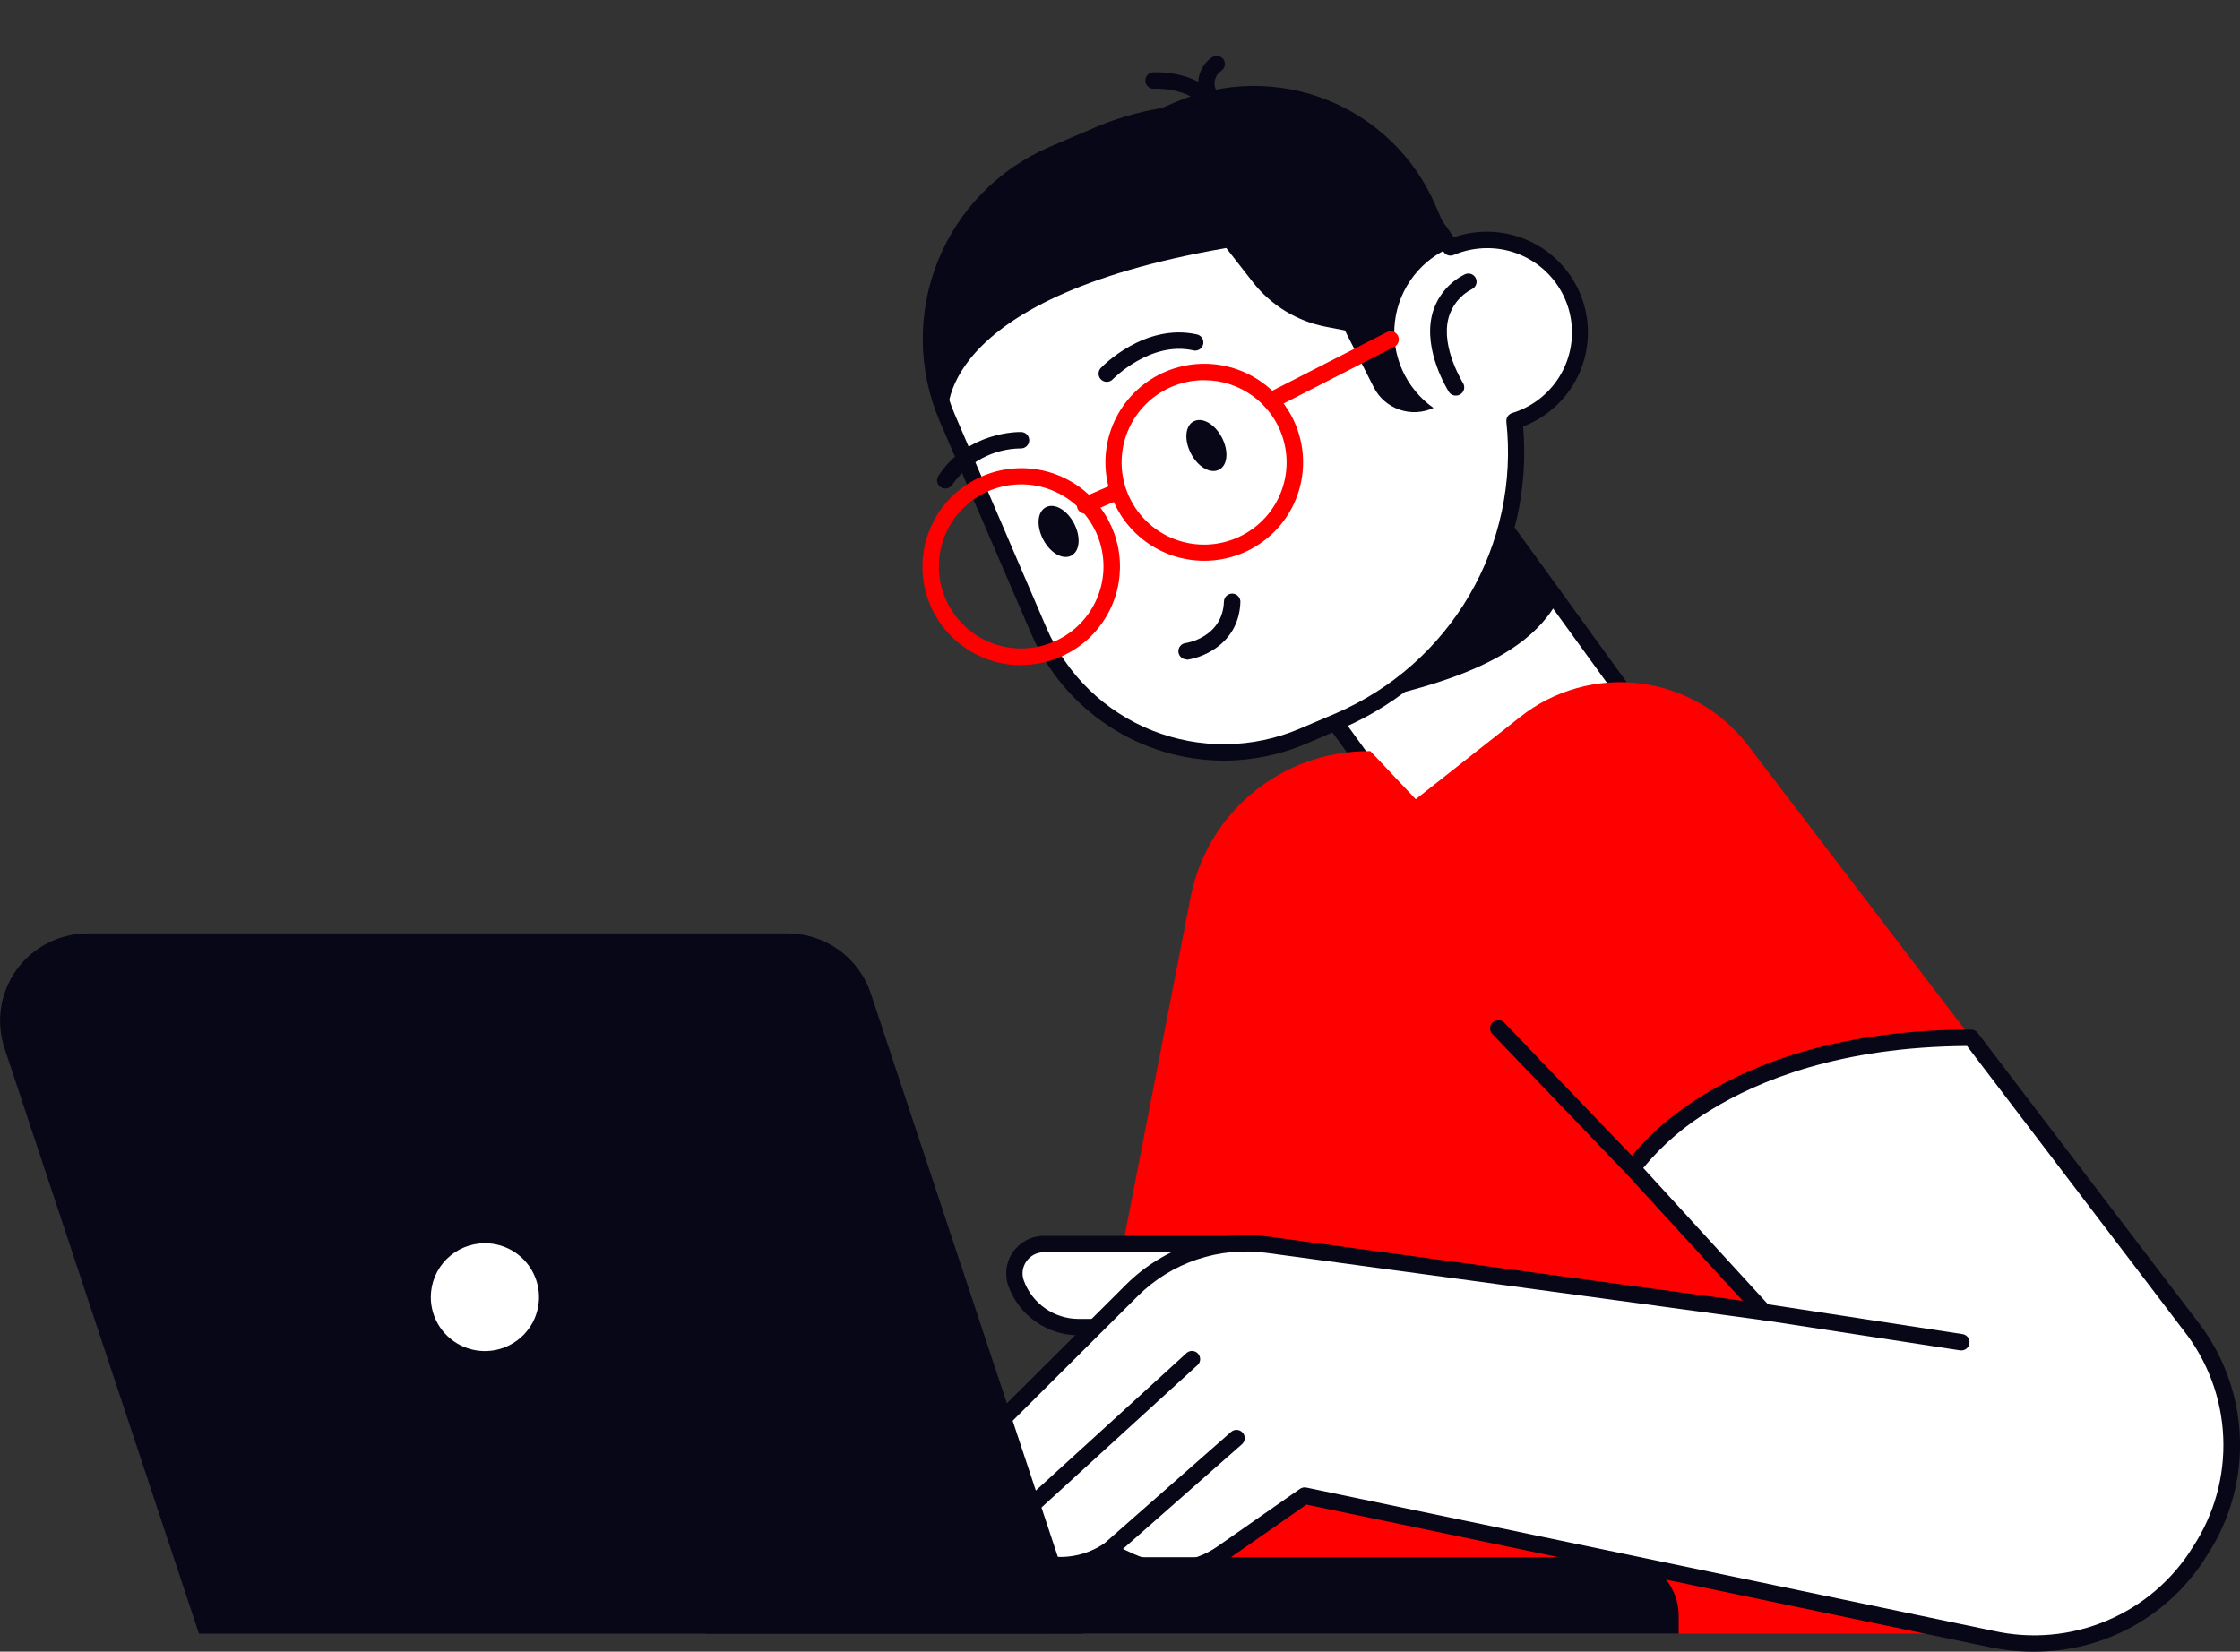 <?xml version="1.0" encoding="UTF-8"?> <svg xmlns="http://www.w3.org/2000/svg" width="438" height="323" viewBox="0 0 438 323" fill="none"><rect x="0" y="0" width="438" height="323" fill="#333333" stroke="none"/><g clip-path="url(#clip0_67_581)"><path d="M318.306 136.402L278.416 165.121L239.907 111.976L279.797 83.257L318.306 136.402Z" fill="white"></path><path d="M278.395 166.737C278.734 166.738 279.064 166.632 279.339 166.435L319.227 137.708C319.57 137.456 319.8 137.08 319.869 136.661C319.932 136.252 319.831 135.835 319.589 135.499L281.101 82.357C280.977 82.186 280.82 82.041 280.64 81.93C280.46 81.819 280.259 81.745 280.05 81.711C279.841 81.678 279.627 81.686 279.421 81.735C279.215 81.784 279.021 81.873 278.85 81.997L238.973 110.713C238.627 110.962 238.394 111.338 238.324 111.758C238.254 112.178 238.353 112.609 238.6 112.956L277.089 166.086C277.339 166.432 277.716 166.666 278.138 166.737H278.395ZM316.032 136.045L278.71 162.889L242.087 112.352L279.409 85.508L316.032 136.045Z" fill="#080717"></path><path d="M304.999 116.642L282.232 85.252L244.735 112.259L258.171 139.242C273.52 135.545 297.826 131.755 304.999 116.642Z" fill="#080717"></path><path d="M205.92 30.192L214.924 26.344C227.124 21.147 240.796 20.521 253.422 24.58C266.048 28.64 276.777 37.111 283.632 48.433C285.898 47.459 288.34 46.955 290.808 46.953C293.276 46.951 295.718 47.45 297.986 48.421C300.254 49.391 302.3 50.812 303.999 52.597C305.697 54.382 307.013 56.493 307.865 58.802C308.718 61.111 309.089 63.569 308.957 66.025C308.824 68.482 308.191 70.886 307.095 73.09C306 75.295 304.465 77.254 302.584 78.847C300.704 80.44 298.517 81.635 296.158 82.357C297.527 94.493 294.939 106.745 288.778 117.3C282.617 127.855 273.21 136.152 261.95 140.963L254.8 144.009C250.05 146.037 244.945 147.113 239.778 147.175C234.611 147.237 229.482 146.283 224.684 144.369C219.886 142.455 215.513 139.618 211.816 136.019C208.118 132.421 205.167 128.132 203.133 123.396L185.242 81.753C183.196 77.015 182.108 71.921 182.041 66.763C181.974 61.606 182.928 56.485 184.849 51.696C186.769 46.906 189.619 42.541 193.235 38.852C196.851 35.161 201.162 32.219 205.92 30.192Z" fill="white"></path><path d="M239.312 148.752C244.859 148.743 250.346 147.612 255.442 145.427L262.58 142.381C273.909 137.466 283.405 129.13 289.728 118.549C296.052 107.968 298.884 95.675 297.826 83.404C302.525 81.594 306.358 78.069 308.544 73.545C310.237 70.037 310.849 66.109 310.303 62.255C309.757 58.4 308.078 54.794 305.477 51.891C302.877 48.987 299.471 46.917 295.691 45.942C291.911 44.966 287.925 45.129 284.238 46.41C276.999 35.166 266.004 26.837 253.197 22.895C240.391 18.952 226.599 19.651 214.259 24.868L205.255 28.716C195.277 32.988 187.406 41.032 183.37 51.081C179.334 61.131 179.462 72.366 183.725 82.322L201.652 123.966C204.82 131.308 210.074 137.566 216.765 141.97C223.456 146.374 231.294 148.732 239.312 148.752ZM290.828 48.526C294.788 48.523 298.618 49.937 301.621 52.51C304.624 55.083 306.601 58.645 307.193 62.549C307.784 66.452 306.951 70.437 304.845 73.78C302.739 77.123 299.499 79.601 295.715 80.764C295.347 80.867 295.028 81.096 294.815 81.411C294.601 81.727 294.507 82.107 294.548 82.485C295.826 94.273 293.289 106.158 287.309 116.407C281.329 126.656 272.219 134.73 261.308 139.452L254.159 142.498C249.603 144.443 244.707 145.476 239.751 145.536C234.795 145.596 229.876 144.682 225.274 142.847C220.672 141.011 216.478 138.291 212.931 134.84C209.385 131.389 206.554 127.275 204.602 122.734L186.711 81.078C184.758 76.538 183.721 71.659 183.66 66.719C183.6 61.779 184.516 56.876 186.357 52.289C188.199 47.703 190.929 43.523 194.392 39.989C197.854 36.455 201.982 33.635 206.538 31.692L215.542 27.844C227.38 22.819 240.638 22.213 252.888 26.137C265.138 30.062 275.559 38.253 282.244 49.212C282.444 49.546 282.759 49.795 283.131 49.913C283.503 50.031 283.905 50.009 284.261 49.852C286.338 48.973 288.572 48.522 290.828 48.526Z" fill="#080717"></path><path d="M205.92 30.192L229.993 19.915C234.652 17.925 239.659 16.87 244.727 16.809C249.795 16.748 254.826 17.683 259.532 19.56C264.238 21.438 268.527 24.221 272.153 27.751C275.78 31.28 278.674 35.488 280.669 40.132L284.168 48.177C281.118 49.365 278.447 51.354 276.44 53.933C274.432 56.512 273.162 59.584 272.765 62.824C272.368 66.064 272.859 69.351 274.184 72.336C275.51 75.32 277.622 77.892 280.296 79.776C278.209 80.743 275.828 80.865 273.652 80.117C271.477 79.369 269.678 77.809 268.633 75.765L262.976 64.616L259.291 63.907C253.597 62.818 248.496 59.698 244.945 55.13L239.778 48.503C181.824 58.501 185.335 81.695 185.335 81.695C181.216 72.144 181.071 61.353 184.931 51.696C188.791 42.038 196.341 34.303 205.92 30.192Z" fill="#080717"></path><path d="M199.61 130.058C200.622 130.061 201.632 129.983 202.631 129.825C206.41 129.242 209.931 127.553 212.747 124.974C215.563 122.395 217.548 119.041 218.451 115.336C219.354 111.632 219.134 107.744 217.819 104.164C216.504 100.584 214.153 97.474 211.063 95.227C208.597 93.444 205.743 92.266 202.733 91.791C199.724 91.316 196.644 91.556 193.746 92.493C190.847 93.429 188.212 95.035 186.054 97.179C183.896 99.324 182.278 101.946 181.33 104.833C180.382 107.719 180.132 110.788 180.6 113.789C181.068 116.79 182.24 119.639 184.022 122.103C185.804 124.566 188.145 126.575 190.854 127.966C193.563 129.356 196.563 130.089 199.61 130.104V130.058ZM209.185 97.82C212.19 100.011 214.339 103.174 215.267 106.768C216.195 110.362 215.844 114.166 214.274 117.531C212.704 120.897 210.012 123.615 206.657 125.224C203.302 126.833 199.491 127.233 195.873 126.355C192.255 125.477 189.055 123.376 186.817 120.41C184.579 117.444 183.442 113.796 183.599 110.088C183.757 106.38 185.199 102.841 187.68 100.074C190.161 97.307 193.528 95.483 197.207 94.913C199.298 94.586 201.432 94.674 203.488 95.173C205.544 95.672 207.48 96.572 209.185 97.82Z" fill="#FF0000"></path><path d="M235.474 109.666C240.074 109.667 244.524 108.031 248.023 105.054C251.521 102.077 253.84 97.953 254.562 93.424C255.283 88.895 254.36 84.258 251.959 80.347C249.558 76.436 245.836 73.507 241.462 72.086C237.088 70.665 232.349 70.847 228.097 72.597C223.845 74.348 220.359 77.553 218.266 81.636C216.173 85.719 215.609 90.413 216.677 94.873C217.745 99.334 220.373 103.268 224.091 105.969C227.396 108.373 231.382 109.668 235.474 109.666ZM235.474 74.347C238.884 74.348 242.205 75.431 244.956 77.44C248.058 79.697 250.25 82.983 251.138 86.707C252.026 90.431 251.552 94.349 249.801 97.756C248.05 101.163 245.137 103.836 241.586 105.293C238.035 106.751 234.079 106.897 230.429 105.707C226.779 104.517 223.675 102.067 221.675 98.799C219.675 95.531 218.91 91.66 219.518 87.88C220.127 84.1 222.067 80.661 224.992 78.18C227.917 75.699 231.634 74.34 235.474 74.347Z" fill="#FF0000"></path><path d="M248.479 79.997C248.735 80.003 248.988 79.943 249.213 79.823L272.656 67.813C273.035 67.618 273.321 67.28 273.45 66.874C273.579 66.469 273.541 66.029 273.344 65.651C273.249 65.463 273.118 65.296 272.958 65.16C272.798 65.023 272.612 64.919 272.411 64.854C272.211 64.79 271.999 64.765 271.789 64.782C271.579 64.799 271.374 64.857 271.187 64.953L247.744 76.94C247.557 77.035 247.39 77.167 247.254 77.327C247.118 77.487 247.015 77.673 246.952 77.873C246.888 78.072 246.864 78.283 246.882 78.492C246.9 78.701 246.959 78.904 247.056 79.09C247.183 79.36 247.384 79.588 247.636 79.748C247.888 79.909 248.18 79.995 248.479 79.997Z" fill="#FF0000"></path><path d="M212.195 100.447C212.412 100.446 212.627 100.399 212.824 100.308L218.656 97.785C219.048 97.614 219.356 97.295 219.513 96.899C219.67 96.503 219.664 96.061 219.496 95.669C219.327 95.279 219.009 94.972 218.614 94.816C218.218 94.659 217.776 94.665 217.385 94.832L211.553 97.366C211.211 97.511 210.929 97.77 210.757 98.099C210.584 98.427 210.531 98.806 210.607 99.169C210.682 99.532 210.882 99.858 211.171 100.091C211.461 100.324 211.823 100.45 212.195 100.447Z" fill="#FF0000"></path><path d="M238.915 85.554C240.28 88.17 240.081 90.984 238.367 91.856C236.652 92.728 234.238 91.309 232.873 88.693C231.509 86.078 231.707 83.252 233.422 82.392C235.136 81.532 237.55 82.927 238.915 85.554Z" fill="#080717"></path><path d="M210.014 102.354C211.379 104.969 211.18 107.795 209.466 108.666C207.751 109.538 205.337 108.108 203.973 105.493C202.608 102.877 202.806 100.063 204.521 99.192C206.235 98.32 208.65 99.749 210.014 102.354Z" fill="#080717"></path><path d="M231.999 129H232.232C235.731 128.477 242.274 125.512 242.542 117.746C242.558 117.321 242.403 116.907 242.112 116.595C241.821 116.283 241.418 116.099 240.991 116.084C240.564 116.068 240.149 116.223 239.836 116.513C239.523 116.803 239.339 117.205 239.323 117.63C239.078 124.606 232.057 125.768 231.754 125.768C231.359 125.836 231.003 126.048 230.757 126.363C230.51 126.678 230.39 127.074 230.421 127.472C230.452 127.871 230.63 128.243 230.922 128.517C231.214 128.791 231.598 128.947 231.999 128.954V129Z" fill="#080717"></path><path d="M216.417 74.673C216.636 74.674 216.852 74.63 217.053 74.544C217.253 74.458 217.434 74.332 217.583 74.173C217.653 74.103 224.885 66.697 233.235 68.499C233.448 68.562 233.671 68.581 233.891 68.554C234.112 68.527 234.324 68.455 234.515 68.342C234.705 68.23 234.871 68.079 235.001 67.9C235.13 67.72 235.221 67.516 235.268 67.3C235.315 67.084 235.316 66.86 235.272 66.644C235.228 66.427 235.14 66.222 235.012 66.04C234.885 65.859 234.722 65.707 234.532 65.592C234.343 65.477 234.132 65.402 233.912 65.372C223.788 63.186 215.589 71.603 215.251 71.964C215.034 72.191 214.889 72.477 214.834 72.786C214.779 73.095 214.815 73.413 214.939 73.701C215.063 73.989 215.269 74.235 215.532 74.408C215.795 74.58 216.102 74.672 216.417 74.673Z" fill="#080717"></path><path d="M184.833 95.541C185.101 95.54 185.364 95.475 185.6 95.349C185.836 95.223 186.037 95.042 186.186 94.82C187.682 92.645 189.683 90.862 192.018 89.621C194.352 88.38 196.953 87.719 199.599 87.694C199.81 87.699 200.02 87.663 200.218 87.587C200.415 87.511 200.595 87.398 200.749 87.252C200.902 87.107 201.025 86.933 201.111 86.741C201.197 86.548 201.244 86.341 201.249 86.13C201.254 85.919 201.218 85.71 201.142 85.513C201.066 85.316 200.952 85.136 200.806 84.984C200.661 84.831 200.486 84.708 200.293 84.623C200.1 84.537 199.892 84.49 199.68 84.485C199.26 84.485 189.265 84.287 183.492 93.053C183.257 93.408 183.173 93.841 183.259 94.257C183.344 94.673 183.591 95.039 183.947 95.273C184.209 95.449 184.517 95.542 184.833 95.541Z" fill="#080717"></path><path d="M284.705 77.358C285.011 77.358 285.311 77.269 285.568 77.102C285.746 76.99 285.9 76.844 286.022 76.671C286.143 76.499 286.229 76.305 286.274 76.1C286.32 75.894 286.324 75.682 286.287 75.475C286.25 75.268 286.172 75.07 286.057 74.894C286.057 74.824 281.765 68.069 283.2 62.326C283.517 61.082 284.098 59.919 284.902 58.917C285.707 57.914 286.717 57.095 287.865 56.513C288.056 56.413 288.225 56.276 288.362 56.11C288.499 55.943 288.601 55.751 288.662 55.545C288.723 55.339 288.741 55.122 288.716 54.909C288.692 54.695 288.624 54.489 288.518 54.301C288.411 54.114 288.268 53.95 288.097 53.819C287.926 53.689 287.73 53.593 287.521 53.539C287.313 53.485 287.095 53.474 286.882 53.505C286.668 53.537 286.463 53.611 286.279 53.723C284.743 54.509 283.392 55.611 282.315 56.956C281.237 58.3 280.458 59.857 280.028 61.524C278.255 68.627 283.095 76.265 283.305 76.637C283.455 76.869 283.663 77.057 283.909 77.183C284.154 77.31 284.428 77.37 284.705 77.358Z" fill="#080717"></path><path d="M237.422 23.019C237.656 23.019 237.887 22.968 238.099 22.868C238.486 22.686 238.785 22.36 238.931 21.959C239.078 21.558 239.059 21.116 238.88 20.729C235.509 13.579 225.864 14.125 225.456 14.149C225.029 14.176 224.631 14.372 224.348 14.693C224.066 15.013 223.923 15.432 223.951 15.858C223.979 16.283 224.175 16.68 224.497 16.961C224.818 17.243 225.239 17.385 225.666 17.357C225.747 17.357 233.538 16.927 235.964 22.101C236.094 22.377 236.3 22.61 236.558 22.773C236.817 22.936 237.117 23.021 237.422 23.019Z" fill="#080717"></path><path d="M236.279 19.787C236.458 19.785 236.635 19.753 236.804 19.694C237.206 19.552 237.536 19.257 237.721 18.874C237.907 18.491 237.934 18.05 237.795 17.648C237.476 17.007 237.398 16.273 237.576 15.58C237.753 14.886 238.175 14.279 238.763 13.87C239.119 13.645 239.372 13.29 239.469 12.881C239.565 12.472 239.497 12.042 239.278 11.683C239.06 11.324 238.709 11.065 238.301 10.96C237.893 10.856 237.46 10.916 237.096 11.126C235.883 11.921 234.986 13.114 234.561 14.497C234.135 15.881 234.206 17.369 234.763 18.706C234.873 19.02 235.078 19.292 235.35 19.485C235.621 19.679 235.946 19.784 236.279 19.787Z" fill="#080717"></path><path d="M385.427 202.952L341.795 145.764C339.266 142.449 336.099 139.67 332.479 137.59C328.858 135.51 324.858 134.171 320.712 133.651C316.567 133.131 312.358 133.442 308.334 134.563C304.31 135.685 300.551 137.596 297.277 140.184L276.832 156.297L267.956 146.892H267.548C259.368 146.895 251.442 149.721 245.116 154.89C238.791 160.059 234.456 167.253 232.85 175.248L204.754 319.477H402.292L385.427 202.952Z" fill="#FF0000"></path><path d="M215.624 259.535H210.9C208.232 259.534 205.629 258.715 203.444 257.188C201.259 255.662 199.599 253.501 198.689 251.001C198.372 250.134 198.27 249.203 198.391 248.288C198.511 247.373 198.852 246.5 199.383 245.744C199.914 244.987 200.62 244.37 201.441 243.943C202.262 243.517 203.175 243.294 204.101 243.293H243.755L215.624 259.535Z" fill="white"></path><path d="M210.9 261.139H215.624C216.051 261.139 216.46 260.97 216.762 260.669C217.064 260.368 217.233 259.96 217.233 259.535C217.233 259.109 217.064 258.701 216.762 258.4C216.46 258.099 216.051 257.93 215.624 257.93H210.9C208.564 257.924 206.287 257.204 204.374 255.868C202.462 254.531 201.007 252.642 200.205 250.455C199.97 249.831 199.893 249.158 199.98 248.497C200.067 247.836 200.317 247.207 200.707 246.665C201.086 246.118 201.593 245.671 202.184 245.363C202.776 245.055 203.433 244.895 204.101 244.898H243.755C244.182 244.898 244.591 244.729 244.893 244.428C245.195 244.127 245.365 243.719 245.365 243.293C245.365 242.868 245.195 242.46 244.893 242.159C244.591 241.858 244.182 241.689 243.755 241.689H204.101C202.922 241.694 201.762 241.98 200.718 242.524C199.673 243.067 198.774 243.852 198.096 244.813C197.418 245.773 196.98 246.882 196.819 248.045C196.659 249.209 196.78 250.394 197.173 251.501C198.195 254.316 200.06 256.749 202.515 258.473C204.97 260.197 207.897 261.127 210.9 261.139Z" fill="#080717"></path><path d="M385.427 202.952L428.301 259.279C450.006 287.774 424.58 327.871 389.451 320.512L255.103 292.494L238.903 303.817C236.326 305.616 233.32 306.708 230.186 306.983C227.052 307.259 223.9 306.708 221.047 305.387L216.603 303.329C213.954 305.094 210.851 306.063 207.665 306.121C204.479 306.178 201.343 305.322 198.631 303.655L194.887 301.329L199.202 296.028L197.756 295.865C195.232 295.581 192.849 294.557 190.91 292.922C188.971 291.287 187.562 289.115 186.862 286.681L221.42 252.245C224.832 248.84 228.988 246.266 233.562 244.726C238.136 243.185 243.006 242.719 247.791 243.363L344.944 256.582L319.286 228.529C319.286 228.529 335.567 202.952 385.427 202.952Z" fill="white"></path><path d="M397.848 323C404.612 323.008 411.263 321.282 417.164 317.988C423.065 314.694 428.017 309.942 431.543 304.189C436.069 297.298 438.316 289.167 437.971 280.938C437.626 272.709 434.705 264.793 429.619 258.302L386.698 201.975C386.549 201.78 386.357 201.622 386.137 201.513C385.916 201.404 385.673 201.347 385.427 201.347C335.276 201.347 318.609 226.599 317.921 227.68C317.73 227.974 317.642 228.323 317.671 228.673C317.701 229.022 317.846 229.352 318.084 229.61L340.769 254.396L248.012 241.829C242.983 241.156 237.867 241.645 233.058 243.258C228.249 244.871 223.876 247.564 220.277 251.129L185.719 285.553C185.52 285.757 185.377 286.008 185.305 286.284C185.234 286.559 185.236 286.848 185.311 287.123C186.019 289.634 187.403 291.904 189.313 293.687C191.223 295.47 193.586 296.698 196.146 297.237L193.639 300.33C193.494 300.506 193.388 300.712 193.33 300.932C193.272 301.153 193.262 301.384 193.3 301.609C193.34 301.834 193.427 302.049 193.556 302.24C193.685 302.43 193.852 302.591 194.047 302.713L197.779 305.038C200.625 306.777 203.894 307.708 207.232 307.731C210.57 307.754 213.851 306.867 216.72 305.166L220.371 306.852C223.481 308.285 226.913 308.882 230.326 308.582C233.739 308.282 237.014 307.096 239.825 305.143L255.465 294.238L389.124 322.14C391.995 322.727 394.918 323.015 397.848 323ZM384.622 204.556L427.018 260.244C431.705 266.213 434.399 273.494 434.723 281.067C435.047 288.64 432.985 296.124 428.826 302.469C424.855 308.932 418.955 313.994 411.952 316.947C404.949 319.899 397.196 320.593 389.777 318.931L255.442 290.913C255.225 290.867 255.002 290.866 254.785 290.91C254.568 290.954 254.363 291.042 254.182 291.169L237.982 302.48C235.633 304.112 232.896 305.102 230.044 305.353C227.191 305.604 224.323 305.107 221.723 303.91L217.28 301.853C217.03 301.738 216.755 301.69 216.482 301.712C216.208 301.735 215.944 301.827 215.717 301.981C213.316 303.561 210.513 304.427 207.636 304.479C204.759 304.53 201.927 303.764 199.47 302.271L197.289 300.934L200.45 297.051C200.632 296.827 200.75 296.559 200.792 296.274C200.833 295.989 200.798 295.698 200.688 295.432C200.578 295.166 200.399 294.934 200.168 294.76C199.937 294.587 199.664 294.479 199.377 294.447L197.942 294.284C195.887 294.064 193.935 293.277 192.303 292.012C190.671 290.747 189.426 289.054 188.705 287.123L222.528 253.408C225.775 250.192 229.719 247.762 234.056 246.304C238.393 244.847 243.008 244.402 247.546 245.002L344.699 258.174C345.027 258.218 345.36 258.16 345.654 258.008C345.947 257.856 346.186 257.618 346.339 257.326C346.492 257.034 346.551 256.702 346.508 256.376C346.465 256.049 346.322 255.743 346.099 255.501L321.315 228.412C325.064 223.86 329.579 219.993 334.658 216.984C343.801 211.369 359.827 204.696 384.622 204.556Z" fill="#080717"></path><path d="M216.604 304.98C216.997 304.982 217.378 304.841 217.677 304.585L242.846 282.438C243.166 282.155 243.36 281.758 243.387 281.333C243.413 280.908 243.269 280.49 242.986 280.17C242.703 279.851 242.304 279.657 241.877 279.631C241.451 279.605 241.031 279.749 240.711 280.031L215.542 302.178C215.383 302.318 215.254 302.487 215.161 302.677C215.068 302.866 215.014 303.072 215.001 303.283C214.988 303.493 215.016 303.704 215.085 303.904C215.154 304.103 215.262 304.287 215.402 304.445C215.552 304.615 215.737 304.751 215.944 304.844C216.152 304.936 216.376 304.982 216.604 304.98Z" fill="#080717"></path><path d="M200.31 297.284C200.711 297.286 201.099 297.137 201.394 296.865L233.981 267.115C234.171 266.984 234.331 266.814 234.449 266.616C234.567 266.418 234.641 266.197 234.666 265.969C234.691 265.74 234.667 265.508 234.594 265.29C234.521 265.071 234.402 264.871 234.245 264.702C234.088 264.534 233.896 264.401 233.682 264.313C233.469 264.225 233.239 264.183 233.008 264.191C232.778 264.2 232.551 264.257 232.345 264.361C232.138 264.464 231.957 264.61 231.812 264.79L199.225 294.517C198.985 294.735 198.817 295.02 198.742 295.335C198.668 295.65 198.691 295.98 198.808 296.282C198.926 296.584 199.132 296.844 199.4 297.026C199.668 297.209 199.985 297.307 200.31 297.307V297.284Z" fill="#080717"></path><path d="M383.444 264.092C383.86 264.108 384.266 263.962 384.577 263.686C384.888 263.41 385.079 263.025 385.111 262.611C385.142 262.197 385.012 261.787 384.747 261.467C384.482 261.147 384.103 260.942 383.689 260.895L345.201 254.989C344.779 254.924 344.348 255.029 344.003 255.281C343.659 255.533 343.429 255.911 343.364 256.332C343.299 256.753 343.404 257.182 343.657 257.525C343.91 257.869 344.289 258.098 344.711 258.163L383.199 264.069L383.444 264.092Z" fill="#080717"></path><path d="M319.274 230.133C319.488 230.142 319.702 230.107 319.902 230.031C320.103 229.955 320.286 229.84 320.44 229.691C320.741 229.39 320.911 228.983 320.911 228.558C320.911 228.133 320.741 227.725 320.44 227.424L294.14 199.987C293.844 199.679 293.438 199.5 293.011 199.49C292.583 199.481 292.169 199.64 291.86 199.935C291.55 200.229 291.371 200.634 291.361 201.061C291.351 201.487 291.512 201.899 291.807 202.208L318.119 229.645C318.269 229.8 318.448 229.923 318.646 230.007C318.845 230.09 319.058 230.133 319.274 230.133Z" fill="#080717"></path><path d="M138.041 319.489H328.243V316.001C328.243 314.494 327.945 313.002 327.367 311.61C326.788 310.218 325.94 308.953 324.871 307.887C323.802 306.822 322.533 305.977 321.137 305.4C319.74 304.823 318.243 304.527 316.731 304.527H138.041V319.489Z" fill="#080717"></path><path d="M211.833 319.477H38.904L0.882 204.998C0.028 202.426 -0.201 199.688 0.215 197.011C0.631 194.333 1.68 191.793 3.275 189.599C4.87 187.405 6.965 185.62 9.388 184.393C11.811 183.165 14.492 182.529 17.21 182.537H153.996C157.6 182.539 161.113 183.674 164.034 185.779C166.954 187.885 169.135 190.855 170.266 194.267L211.833 319.477Z" fill="#080717"></path><path d="M94.817 265.813C88.092 265.813 82.641 260.379 82.641 253.675C82.641 246.972 88.092 241.538 94.817 241.538C101.542 241.538 106.993 246.972 106.993 253.675C106.993 260.379 101.542 265.813 94.817 265.813Z" fill="white"></path><path d="M94.817 267.417C97.546 267.417 100.214 266.61 102.484 265.098C104.753 263.587 106.521 261.438 107.565 258.924C108.609 256.41 108.882 253.644 108.349 250.976C107.815 248.308 106.5 245.857 104.569 243.934C102.638 242.011 100.179 240.703 97.502 240.173C94.824 239.644 92.05 239.918 89.529 240.961C87.008 242.003 84.854 243.768 83.339 246.031C81.825 248.294 81.017 250.955 81.019 253.675C81.023 257.321 82.478 260.816 85.065 263.393C87.652 265.97 91.16 267.417 94.817 267.417ZM94.817 243.131C96.909 243.131 98.954 243.749 100.694 244.908C102.434 246.066 103.79 247.713 104.59 249.64C105.391 251.567 105.6 253.687 105.192 255.732C104.784 257.778 103.777 259.657 102.297 261.131C100.818 262.606 98.933 263.61 96.881 264.017C94.829 264.424 92.702 264.215 90.769 263.417C88.836 262.619 87.184 261.268 86.021 259.534C84.859 257.799 84.239 255.761 84.239 253.675C84.242 250.88 85.357 248.199 87.34 246.223C89.323 244.246 92.012 243.134 94.817 243.131Z" fill="#080717"></path></g><defs><clipPath id="clip0_67_581"><rect width="438" height="323" fill="white" transform="matrix(-1 0 0 1 438 0)"></rect></clipPath></defs></svg> 